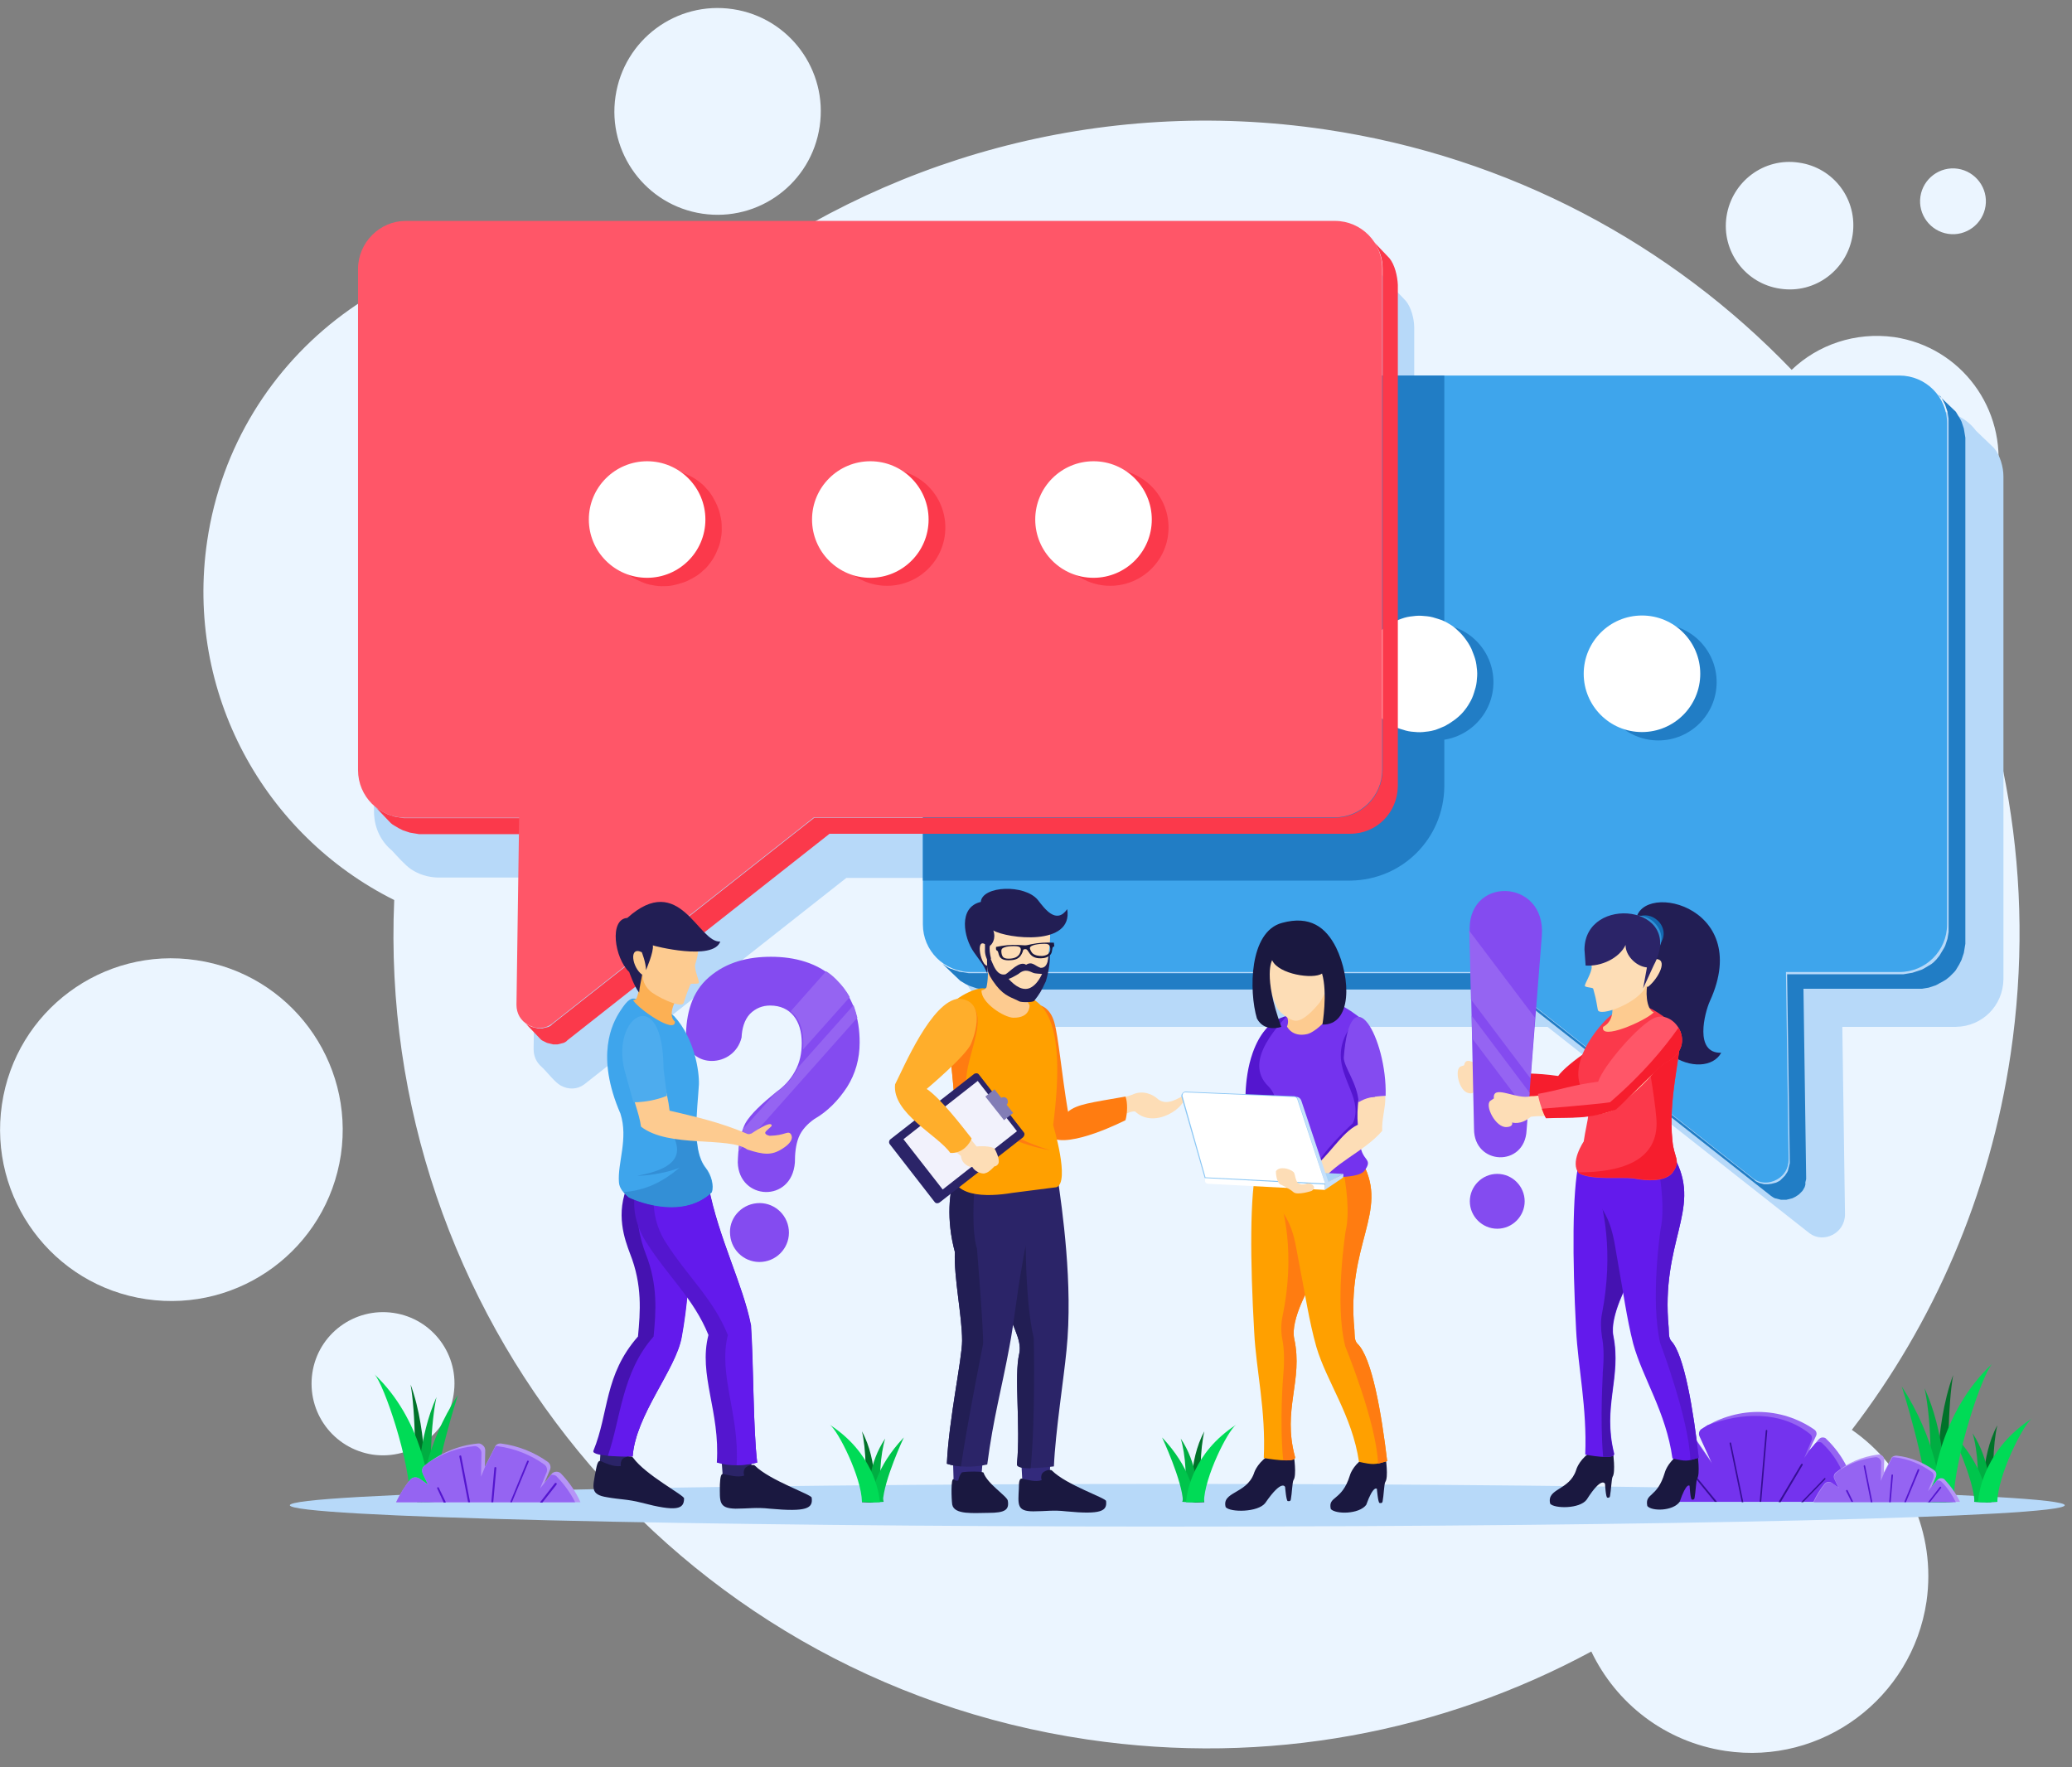 <?xml version="1.0" encoding="utf-8"?>
<!-- Generator: Adobe Illustrator 27.2.0, SVG Export Plug-In . SVG Version: 6.00 Build 0)  -->
<svg version="1.1" id="Слой_1" xmlns="http://www.w3.org/2000/svg" xmlns:xlink="http://www.w3.org/1999/xlink" x="0px" y="0px"
	 viewBox="0 0 544 464" style="enable-background:new 0 0 544 464;" xml:space="preserve">
<rect x="0" y="0" width="544" height="464" fill="#808080" stroke="none"/>
<style type="text/css">
	.st0{fill-rule:evenodd;clip-rule:evenodd;fill:#EBF5FF;}
	.st1{fill-rule:evenodd;clip-rule:evenodd;fill:#B7D9F9;}
	.st2{fill-rule:evenodd;clip-rule:evenodd;fill:#217DC5;}
	.st3{fill-rule:evenodd;clip-rule:evenodd;fill:#3EA5EC;}
	.st4{fill-rule:evenodd;clip-rule:evenodd;fill:#041421;}
	.st5{fill:#FFFFFF;}
	.st6{fill-rule:evenodd;clip-rule:evenodd;fill:#FFFFFF;}
	.st7{fill-rule:evenodd;clip-rule:evenodd;fill:#FB394B;}
	.st8{fill-rule:evenodd;clip-rule:evenodd;fill:#FF5668;}
	.st9{fill:#FB394B;}
	.st10{clip-path:url(#SVGID_00000043440980868621857450000003133292433578123162_);}
	.st11{fill-rule:evenodd;clip-rule:evenodd;fill:#007229;}
	.st12{fill-rule:evenodd;clip-rule:evenodd;fill:#00AE42;}
	.st13{fill-rule:evenodd;clip-rule:evenodd;fill:#00C54C;}
	.st14{fill-rule:evenodd;clip-rule:evenodd;fill:#00DB56;}
	.st15{fill-rule:evenodd;clip-rule:evenodd;fill:#9564F2;}
	.st16{fill-rule:evenodd;clip-rule:evenodd;fill:#7433EE;}
	.st17{fill-rule:evenodd;clip-rule:evenodd;fill:#360E94;}
	.st18{fill-rule:evenodd;clip-rule:evenodd;fill:#B695F7;}
	.st19{fill-rule:evenodd;clip-rule:evenodd;fill:#5416CF;}
	.st20{fill-rule:evenodd;clip-rule:evenodd;fill:#1A1840;}
	.st21{fill-rule:evenodd;clip-rule:evenodd;fill:#631AEC;}
	.st22{fill-rule:evenodd;clip-rule:evenodd;fill:#4512B1;}
	.st23{fill-rule:evenodd;clip-rule:evenodd;fill:#FDDDB6;}
	.st24{fill-rule:evenodd;clip-rule:evenodd;fill:#F61D2D;}
	.st25{fill-rule:evenodd;clip-rule:evenodd;fill:#844BF0;}
	.st26{fill-rule:evenodd;clip-rule:evenodd;fill:#221E54;}
	.st27{fill-rule:evenodd;clip-rule:evenodd;fill:#FDCB90;}
	.st28{fill-rule:evenodd;clip-rule:evenodd;fill:#1369B1;}
	.st29{fill-rule:evenodd;clip-rule:evenodd;fill:#3091D8;}
	.st30{fill-rule:evenodd;clip-rule:evenodd;fill:#2B2468;}
	.st31{fill-rule:evenodd;clip-rule:evenodd;fill:#338FD6;}
	.st32{fill-rule:evenodd;clip-rule:evenodd;fill:#4DACEE;}
	.st33{fill-rule:evenodd;clip-rule:evenodd;fill:#FCB054;}
	.st34{fill-rule:evenodd;clip-rule:evenodd;fill:#332A7C;}
	.st35{fill-rule:evenodd;clip-rule:evenodd;fill:#FF7C11;}
	.st36{fill-rule:evenodd;clip-rule:evenodd;fill:#FFA000;}
	.st37{fill-rule:evenodd;clip-rule:evenodd;fill:#F2F2FC;}
	.st38{fill-rule:evenodd;clip-rule:evenodd;fill:#827DB6;}
	.st39{fill-rule:evenodd;clip-rule:evenodd;fill:#FFAE2B;}
	.st40{fill-rule:evenodd;clip-rule:evenodd;fill:#A8D3F7;}
	.st41{fill-rule:evenodd;clip-rule:evenodd;fill:#C5E0FB;}
	.st42{fill-rule:evenodd;clip-rule:evenodd;fill:#8AC6F4;}
</style>
<path class="st0" d="M348,34c48.5,7.2,90.8,30.2,122.4,63.1c6.9-6.6,16.7-10,26.9-8.6c17.6,2.6,29.6,18.9,27.1,36.5
	c-1.6,10.7-8.2,19.3-17.1,23.9c19.3,38.1,27.3,82.3,20.6,127.8c-5.5,37.2-20.3,70.8-41.7,98.7c14.1,9.8,22.2,27,19.6,45.1
	c-3.8,25.4-27.4,43-52.8,39.2c-15.9-2.4-28.7-12.5-35.2-26.1c-39.1,21.1-85,30.1-132.3,23.1C176.3,440.6,98.8,344.3,103.5,236.3
	c-34.1-17-55-54.5-49.1-94.3c7.3-49.4,53.3-83.6,102.7-76.3c10.8,1.6,20.9,5.1,30,10C231.3,41.8,288.6,25.2,348,34z M514,44.3
	c-4.7-0.7-9.1,2.6-9.8,7.3c-0.7,4.7,2.6,9.1,7.3,9.8c4.7,0.7,9.1-2.6,9.8-7.3C522,49.4,518.7,45,514,44.3z M103.3,344.7
	c-10.3-1.5-19.8,5.6-21.3,15.8c-1.5,10.3,5.5,19.8,15.8,21.4c10.3,1.5,19.8-5.6,21.3-15.8C120.7,355.8,113.6,346.2,103.3,344.7z
	 M472.3,42.7c-9.2-1.4-17.6,5-19,14.1c-1.4,9.2,5,17.7,14.1,19c9.2,1.4,17.6-5,19-14.1C487.8,52.5,481.5,44,472.3,42.7z M192.4,2.4
	c-14.8-2.2-28.6,8-30.8,22.9c-2.2,14.8,8,28.6,22.8,30.8c14.8,2.2,28.6-8,30.8-22.9C217.4,18.4,207.2,4.6,192.4,2.4z M51.6,252.1
	C27,248.4,4.1,265.4,0.5,290c-3.6,24.6,13.3,47.5,37.9,51.1c24.6,3.6,47.4-13.3,51.1-37.9C93.1,278.6,76.1,255.7,51.6,252.1z"/>
<path class="st1" d="M102.9,223.3c1.3,1.4,3.5,3.9,5,4.9c2.1,1.4,4.4,2.1,7,2.2h25.8l-0.6,45c0,1.9,0.7,3.5,2.1,4.7
	c1.7,1.6,3.3,3.9,5,4.9c2,1.1,4.3,1.1,6.2-0.3l68.8-54.2h30.2v22c0,4.1,2,7.8,5.1,10.1c1.5,1.4,4.1,4.2,5.6,5.2
	c2,1.2,4.2,1.8,6.5,1.8h136.7l68.8,54.2c3.6,2.7,9.3,0.1,9.3-5l-0.7-49.2h29.8c7-0.1,12.4-5.6,12.5-12.5V125.1
	c0-2.5-0.9-5.6-2.5-7.5l-4.7-4.5c-2.3-3.1-6-5.1-10.1-5.1H371.3V86c0-2.3-0.8-5.3-2.2-7l-4-4.2c-2.3-3.3-6.1-5.6-10.4-5.6h-244
	c-6.9,0-12.5,5.6-12.5,12.5v131.7C98.3,217.5,100.1,221,102.9,223.3z"/>
<path class="st2" d="M508.8,103.6l4.7,4.5l0.3,0.5l0.3,0.5l0.3,0.5l0.3,0.5l0.3,0.6l0.2,0.6l0.2,0.6l0.2,0.6l0.1,0.6l0.1,0.6
	l0.1,0.6l0.1,0.6l0,0.6v131.7l0,0.6l-0.1,0.6l-0.1,0.6l-0.1,0.6l-0.1,0.6l-0.2,0.6l-0.2,0.6l-0.2,0.6l-0.3,0.6l-0.3,0.6l-0.3,0.5
	l-0.3,0.5l-0.3,0.5l-0.4,0.5l-0.4,0.4l-0.4,0.4l-0.4,0.4l-0.5,0.4l-0.5,0.4l-0.5,0.3l-0.5,0.3l-0.6,0.3l-0.5,0.3l-0.6,0.3l-0.6,0.2
	l-0.6,0.2l-0.6,0.2l-0.6,0.1l-0.6,0.1l-0.6,0.1l-0.6,0l-0.7,0h-29.8l0.7,49.2l0,0.4l0,0.4l-0.1,0.4l-0.1,0.4L474,311l-0.1,0.4
	l-0.1,0.3l-0.4,0.7l-0.2,0.3l-0.3,0.3l-0.3,0.3l-0.3,0.3l-0.3,0.2l-0.3,0.2l-0.3,0.2l-0.4,0.2l-0.4,0.2l-0.4,0.1l-0.4,0.1l-0.4,0.1
	l-0.4,0.1l-0.4,0H468l-0.4,0l-0.4-0.1l-0.4-0.1l-0.4-0.1l-0.4-0.1l-0.4-0.2l-0.3-0.2l-0.3-0.2l-68.8-54.2H259.5l-0.6,0l-0.6,0
	l-0.6-0.1l-0.6-0.1l-0.6-0.1l-0.6-0.2l-0.6-0.2l-0.6-0.2l-1.1-0.5l-0.5-0.3l-0.5-0.3l-0.5-0.3l-4.7-4.5l1,0.7l0.5,0.3l0.6,0.3
	l0.6,0.2l0.6,0.2l0.6,0.2l0.6,0.2l0.6,0.1l0.6,0.1l0.6,0.1l0.6,0.1h137.4l68.8,54.2l0.3,0.3l0.3,0.2l0.4,0.2l0.4,0.2l0.4,0.1
	l0.4,0.1l0.4,0.1l0.4,0h0.4l0.4,0l0.8-0.1l0.4-0.1l0.4-0.1l0.4-0.1l0.4-0.2l0.4-0.2l0.3-0.2l0.3-0.3l0.3-0.3l0.3-0.3l0.3-0.3
	l0.2-0.3l0.2-0.3l0.2-0.3l0.2-0.4l0.1-0.4l0.1-0.4l0.1-0.4l0.1-0.4l0.1-0.4v-0.4l-0.7-49.2h30.5l0.6-0.1l0.6-0.1l0.6-0.1l0.6-0.1
	l0.6-0.2l0.6-0.2l0.6-0.2l0.6-0.2l0.6-0.3l0.5-0.3l0.5-0.3l0.5-0.3l0.5-0.3l0.5-0.4l0.4-0.4l0.4-0.4l0.4-0.5l0.4-0.5l0.3-0.5
	l0.3-0.5l0.3-0.5l0.3-0.5l0.3-0.6l0.2-0.6l0.2-0.6l0.2-0.6l0.1-0.6l0.1-0.6l0.1-0.6l0-0.6l0-0.6V111.1l0-0.6l0-0.6l-0.1-0.6
	l-0.1-0.6l-0.1-0.6l-0.2-0.6l-0.2-0.6l-0.2-0.6l-0.3-0.6l-0.3-0.6l-0.3-0.5l-0.3-0.5L508.8,103.6z"/>
<path class="st3" d="M254.8,98.6h243.9c6.9,0,12.5,5.6,12.5,12.5v131.6c0,6.9-5.6,12.5-12.5,12.5h-29.8l0.7,49.2
	c0,2.3-1.1,4.2-3.1,5.3c-2,1.1-4.4,1.1-6.2-0.3l-68.8-54.2H254.8c-6.9,0-12.5-5.6-12.5-12.5V111.1
	C242.3,104.2,247.9,98.6,254.8,98.6z"/>
<path class="st2" d="M345.2,98.6h34v108c-0.2,13.6-11,24.4-24.6,24.6H242.3V212h102.5c0.3,0,0.5-0.1,0.5-0.5V98.6z"/>
<path class="st4" d="M318.2,163.8c8.5,0,15.3,6.9,15.3,15.3c0,8.5-6.9,15.3-15.3,15.3c-8.5,0-15.3-6.9-15.3-15.3
	C302.9,170.6,309.8,163.8,318.2,163.8z"/>
<path class="st2" d="M435.4,163.8c8.5,0,15.3,6.9,15.3,15.3c0,8.5-6.9,15.3-15.3,15.3c-8.5,0-15.3-6.9-15.3-15.3
	C420.1,170.6,426.9,163.8,435.4,163.8z"/>
<path class="st2" d="M376.8,163.8c8.5,0,15.3,6.9,15.3,15.3c0,8.5-6.9,15.3-15.3,15.3c-8.5,0-15.3-6.9-15.3-15.3
	C361.5,170.6,368.4,163.8,376.8,163.8z"/>
<path class="st5" d="M324.7,166.1c0.7,0.7,1.3,1.5,1.9,2.3c0.6,0.8,1,1.7,1.4,2.6c0.4,0.9,0.7,1.9,0.9,2.9c0.2,1,0.3,2,0.3,3
	c0,1-0.1,2-0.3,3c-0.2,1-0.5,1.9-0.9,2.9c-0.4,0.9-0.9,1.8-1.4,2.6c-0.6,0.8-1.2,1.6-1.9,2.3c-0.7,0.7-1.5,1.3-2.3,1.9
	c-0.8,0.6-1.7,1-2.6,1.4c-0.9,0.4-1.9,0.7-2.9,0.9c-1,0.2-2,0.3-3,0.3c-1,0-2-0.1-3-0.3c-1-0.2-1.9-0.5-2.9-0.9
	c-0.9-0.4-1.8-0.9-2.6-1.4c-0.8-0.6-1.6-1.2-2.3-1.9c-0.7-0.7-1.3-1.5-1.9-2.3c-0.6-0.8-1-1.7-1.4-2.6c-0.4-0.9-0.7-1.9-0.9-2.9
	c-0.2-1-0.3-2-0.3-3c0-1,0.1-2,0.3-3c0.2-1,0.5-1.9,0.9-2.9c0.4-0.9,0.9-1.8,1.4-2.6c0.6-0.8,1.2-1.6,1.9-2.3
	c0.7-0.7,1.5-1.3,2.3-1.9c0.8-0.6,1.7-1,2.6-1.4c0.9-0.4,1.9-0.7,2.9-0.9s2-0.3,3-0.3c1,0,2,0.1,3,0.3s1.9,0.5,2.9,0.9
	c0.9,0.4,1.8,0.9,2.6,1.4C323.2,164.8,324,165.4,324.7,166.1z"/>
<path class="st6" d="M431.1,161.6c8.5,0,15.3,6.9,15.3,15.3c0,8.5-6.9,15.3-15.3,15.3c-8.5,0-15.3-6.9-15.3-15.3
	S422.6,161.6,431.1,161.6z"/>
<path class="st5" d="M387.3,173c0.3,1,0.4,2,0.5,3c0.1,1,0,2-0.1,3c-0.1,1-0.4,2-0.7,2.9c-0.3,1-0.7,1.9-1.2,2.7
	c-0.5,0.9-1.1,1.7-1.7,2.4c-0.7,0.8-1.4,1.4-2.2,2s-1.6,1.1-2.5,1.6c-0.9,0.4-1.8,0.8-2.8,1.1c-1,0.3-2,0.4-3,0.5c-1,0.1-2,0-3-0.1
	c-1-0.1-2-0.4-2.9-0.7c-0.9-0.3-1.9-0.7-2.7-1.2c-0.9-0.5-1.7-1.1-2.4-1.8c-0.8-0.7-1.4-1.4-2-2.2s-1.1-1.6-1.6-2.5
	c-0.4-0.9-0.8-1.8-1.1-2.8c-0.3-1-0.4-2-0.5-3c-0.1-1,0-2,0.1-3c0.1-1,0.4-2,0.7-2.9c0.3-1,0.7-1.9,1.2-2.7c0.5-0.9,1.1-1.7,1.8-2.4
	c0.7-0.8,1.4-1.4,2.2-2s1.6-1.1,2.5-1.6c0.9-0.4,1.8-0.8,2.8-1.1s2-0.4,3-0.5c1-0.1,2,0,3,0.1c1,0.1,2,0.4,2.9,0.7
	c1,0.3,1.9,0.7,2.7,1.2c0.9,0.5,1.7,1.1,2.4,1.8c0.8,0.7,1.4,1.4,2,2.2c0.6,0.8,1.1,1.6,1.6,2.6C386.6,171.1,387,172,387.3,173z"/>
<path class="st7" d="M98.6,211.9l4,4.2l0.5,0.4l0.5,0.3l0.5,0.3l0.5,0.3l0.6,0.3l0.6,0.3l0.6,0.2l0.6,0.2l0.6,0.2l0.6,0.1l0.6,0.1
	l0.6,0.1l0.6,0.1l0.6,0h29.8l-4-4.2h-29.8l-0.6,0l-0.6-0.1l-0.6-0.1l-0.6-0.1l-0.6-0.1l-0.6-0.2l-0.6-0.2l-0.6-0.2l-0.6-0.3
	l-0.6-0.3l-0.5-0.3l-0.5-0.3l-0.5-0.3L98.6,211.9z M217.8,218.9L149,273.1l-0.3,0.3l-0.3,0.2l-0.4,0.2l-0.4,0.1l-0.4,0.1l-0.4,0.1
	l-0.4,0.1l-0.4,0h-0.4l-0.4,0l-0.4-0.1l-0.4-0.1l-0.4-0.1l-0.4-0.1l-0.4-0.2l-0.4-0.2l-0.4-0.2l-0.3-0.2l-0.3-0.3l-4-4.2l0.3,0.3
	l0.3,0.2l0.4,0.2l0.4,0.2l0.4,0.2l0.4,0.1l0.4,0.1l0.4,0.1l0.4,0.1l0.4,0h0.4l0.4,0l0.4-0.1l0.4-0.1l0.4-0.1l0.4-0.1l0.4-0.2
	l0.3-0.2l0.3-0.3l68.8-54.2h136.7c7-0.1,12.4-5.6,12.5-12.5V70.6c0-2.7-0.7-4.8-2.2-7l4,4.2c1.4,1.7,2.1,4.7,2.2,7v131.6
	c-0.1,7-5.6,12.5-12.5,12.5H217.8z"/>
<path class="st8" d="M350.5,58h-244C99.7,58,94,63.7,94,70.6v131.6c0,6.9,5.6,12.5,12.5,12.5h29.8l-0.7,49.1c0,2.3,1.1,4.2,3.1,5.3
	c2,1.1,4.4,1.1,6.2-0.3l68.8-54.2h136.7c6.9,0,12.5-5.6,12.5-12.5V70.6C363,63.7,357.4,58,350.5,58z"/>
<path class="st9" d="M177.8,123.7c1,0.2,1.9,0.6,2.8,1c0.9,0.4,1.8,0.9,2.6,1.5c0.8,0.6,1.6,1.2,2.2,2c0.7,0.7,1.3,1.5,1.8,2.4
	c0.5,0.9,1,1.8,1.3,2.7c0.4,0.9,0.6,1.9,0.8,2.9c0.2,1,0.2,2,0.2,3c0,1-0.2,2-0.4,3c-0.2,1-0.6,1.9-1,2.8c-0.4,0.9-0.9,1.8-1.5,2.6
	c-0.6,0.8-1.2,1.6-2,2.2c-0.7,0.7-1.5,1.3-2.4,1.8c-0.9,0.5-1.8,1-2.7,1.3c-0.9,0.3-1.9,0.6-2.9,0.8c-1,0.2-2,0.2-3,0.2
	c-1,0-2-0.2-3-0.4c-1-0.2-1.9-0.6-2.8-1c-0.9-0.4-1.8-0.9-2.6-1.5c-0.8-0.6-1.6-1.2-2.2-2c-0.7-0.7-1.3-1.5-1.8-2.4
	c-0.5-0.9-1-1.8-1.3-2.7c-0.3-0.9-0.6-1.9-0.8-2.9c-0.2-1-0.2-2-0.2-3c0-1,0.2-2,0.4-3c0.2-1,0.6-1.9,1-2.8c0.4-0.9,0.9-1.8,1.5-2.6
	c0.6-0.8,1.2-1.6,2-2.2c0.7-0.7,1.5-1.3,2.4-1.8c0.9-0.5,1.8-1,2.7-1.3c0.9-0.3,1.9-0.6,2.9-0.8c1-0.2,2-0.2,3-0.2
	C175.8,123.3,176.8,123.5,177.8,123.7z"/>
<path class="st7" d="M291.5,123.2c8.5,0,15.3,6.9,15.3,15.3c0,8.5-6.9,15.3-15.3,15.3c-8.5,0-15.3-6.9-15.3-15.3
	C276.2,130.1,283,123.2,291.5,123.2z"/>
<path class="st7" d="M232.9,123.2c8.5,0,15.3,6.9,15.3,15.3c0,8.5-6.9,15.3-15.3,15.3c-8.5,0-15.3-6.9-15.3-15.3
	C217.6,130.1,224.4,123.2,232.9,123.2z"/>
<path class="st6" d="M169.9,121.1c8.5,0,15.3,6.9,15.3,15.3c0,8.5-6.9,15.3-15.3,15.3c-8.5,0-15.3-6.9-15.3-15.3
	C154.6,127.9,161.5,121.1,169.9,121.1z"/>
<path class="st6" d="M287.1,121.1c8.5,0,15.3,6.9,15.3,15.3c0,8.5-6.9,15.3-15.3,15.3c-8.5,0-15.3-6.9-15.3-15.3
	C271.8,127.9,278.7,121.1,287.1,121.1z"/>
<path class="st6" d="M228.5,121.1c8.5,0,15.3,6.9,15.3,15.3c0,8.5-6.9,15.3-15.3,15.3c-8.5,0-15.3-6.9-15.3-15.3
	C213.2,127.9,220.1,121.1,228.5,121.1z"/>
<g>
	<defs>
		<rect id="SVGID_1_" x="75.6" y="389.3" width="466.6" height="12"/>
	</defs>
	<clipPath id="SVGID_00000152947880619697387490000006595062836089997246_">
		<use xlink:href="#SVGID_1_"  style="overflow:visible;"/>
	</clipPath>
	<g style="clip-path:url(#SVGID_00000152947880619697387490000006595062836089997246_);">
		<path class="st1" d="M309.1,389.6c128.7,0,233,2.5,233,5.6s-104.3,5.6-233,5.6c-128.7,0-233-2.5-233-5.6S180.4,389.6,309.1,389.6z
			"/>
	</g>
</g>
<path class="st11" d="M111.6,394c0,0,1-17.5-3.8-30.5c1.2,6.7,1.8,22.7,0,30.7c0.9,0.1,1.9,0.1,2.9,0.1L111.6,394z"/>
<path class="st12" d="M109.5,394.4c0-4.5,0.4-17.1,5.1-27.6c-1.4,6.4-2.2,19.6-0.4,27.5c-1,0.1-2.2,0.1-3.3,0.1
	C110.4,394.4,109.9,394.4,109.5,394.4z"/>
<path class="st13" d="M110.5,394.4c0.1-3.6,1.3-15.2,9.7-28.1c0,0-6,18.7-6.2,27.9c-1,0.1-2,0.1-3.1,0.1
	C110.8,394.4,110.6,394.4,110.5,394.4z"/>
<path class="st14" d="M113.1,394.3c-0.3-4.7-2.2-21.5-14.8-33.5c2.5,2.6,9.4,22.8,9.4,33.4c1,0.1,2.1,0.1,3.2,0.1
	C111.7,394.4,112.4,394.4,113.1,394.3z"/>
<path class="st11" d="M312.8,394.2c0,0-0.9-10.6,3.4-18.4c-1,4-1.6,13.8,0,18.6c-0.8,0-1.7,0.1-2.6,0.1L312.8,394.2z"/>
<path class="st12" d="M314.6,394.4c0-2.7-0.3-10.4-4.6-16.7c1.2,3.9,2,11.8,0.4,16.6c0.9,0,1.9,0.1,2.9,0.1
	C313.8,394.4,314.2,394.4,314.6,394.4z"/>
<path class="st13" d="M313.7,394.4c-0.1-2.2-1.2-9.2-8.6-17c0,0,5.3,11.3,5.5,16.9c0.9,0,1.8,0.1,2.8,0.1
	C313.5,394.4,313.6,394.4,313.7,394.4z"/>
<path class="st14" d="M311.4,394.4c0.2-2.8,1.9-13,13.1-20.3c-2.2,1.6-8.3,13.8-8.4,20.2c-0.9,0-1.8,0.1-2.8,0.1
	C312.7,394.4,312.1,394.4,311.4,394.4z"/>
<path class="st11" d="M229.7,394.2c0,0,0.9-10.6-3.4-18.4c1,4,1.6,13.8,0,18.6c0.8,0,1.7,0.1,2.6,0.1L229.7,394.2z"/>
<path class="st12" d="M227.8,394.4c0-2.7,0.3-10.4,4.6-16.7c-1.2,3.9-2,11.8-0.4,16.6c-0.9,0-1.9,0.1-2.9,0.1
	C228.6,394.4,228.2,394.4,227.8,394.4z"/>
<path class="st13" d="M228.7,394.4c0.1-2.2,1.2-9.2,8.6-17c0,0-5.3,11.3-5.5,16.9c-0.9,0-1.8,0.1-2.8,0.1
	C228.9,394.4,228.8,394.4,228.7,394.4z"/>
<path class="st14" d="M231,394.4c-0.2-2.8-1.9-13-13.1-20.3c2.2,1.6,8.3,13.8,8.4,20.2c0.9,0,1.8,0.1,2.8,0.1
	C229.7,394.4,230.3,394.4,231,394.4z"/>
<path class="st11" d="M520.7,394.2c0,0-0.9-11.5,3.7-20c-1.1,4.4-1.7,14.9,0,20.1c-0.9,0-1.8,0.1-2.8,0.1L520.7,394.2z"/>
<path class="st12" d="M522.8,394.4c0-3-0.4-11.2-4.9-18.1c1.3,4.2,2.1,12.8,0.4,18c1,0.1,2.1,0.1,3.2,0.1
	C521.9,394.4,522.4,394.4,522.8,394.4z"/>
<path class="st13" d="M521.8,394.4c-0.1-2.4-1.3-10-9.4-18.4c0,0,5.8,12.3,6,18.3c0.9,0,1.9,0.1,3,0.1
	C521.6,394.4,521.7,394.4,521.8,394.4z"/>
<path class="st14" d="M519.3,394.3c0.3-3.1,2.1-14.1,14.2-21.9c-2.4,1.7-9,15-9.1,21.9c-1,0-2,0.1-3.1,0.1
	C520.7,394.4,520,394.4,519.3,394.3z"/>
<path class="st11" d="M508.6,394c0,0-1-19,4.2-33c-1.3,7.2-1.9,24.6,0,33.3c-1,0.1-2.1,0.1-3.2,0.1L508.6,394z"/>
<path class="st12" d="M510.9,394.4c0-4.9-0.4-18.6-5.6-29.9c1.5,7,2.4,21.2,0.4,29.8c1.1,0.1,2.3,0.1,3.6,0.1
	C509.9,394.4,510.4,394.4,510.9,394.4z"/>
<path class="st13" d="M509.8,394.4c-0.2-3.9-1.5-16.5-10.5-30.4c0,0,6.5,20.3,6.7,30.3c1,0.1,2.2,0.1,3.4,0.1
	C509.5,394.4,509.7,394.4,509.8,394.4z"/>
<path class="st14" d="M507,394.3c0.3-5.1,2.3-23.4,16.1-36.3c-2.7,2.8-10.1,24.8-10.2,36.3c-1.1,0.1-2.2,0.1-3.5,0.1
	C508.6,394.4,507.8,394.4,507,394.3z"/>
<path class="st15" d="M461.5,370.7c5.5,0,10.6,1.7,14.8,4.6c0.6,0.4,0.8,1.1,0.5,1.7l-1.8,3.8l2.5-2.9c0.3-0.3,0.6-0.5,1-0.5
	c0.4,0,0.8,0.1,1,0.4c4.4,4.2,7.4,10,8,16.4h-52.1c0.3-2.6,0.9-5.1,1.9-7.4c0.3-0.7,1.2-1.2,1.8-0.8l3.1,2l-2.7-2.9
	c-0.5-0.5-0.7-1.2-0.3-1.8c1.2-1.9,2.6-3.7,4.2-5.3c0.3-0.3,0.6-0.4,1-0.4c0.4,0,0.8,0.2,1,0.5l4.2,6.1l-3.3-7.2
	c-0.3-0.6-0.1-1.4,0.4-1.8C450.8,372.5,456,370.7,461.5,370.7z"/>
<path class="st16" d="M475,380.9l1.3-1.5l0.2-0.3c0.3-0.3,0.6-0.5,1-0.5c0.4,0,0.8,0.1,1,0.4c4.3,4.1,6.5,9.1,7.2,15.3h-50.4
	c0.3-2.6,0.9-5.1,1.9-7.5c0.3-0.7,1.2-1.2,1.8-0.8l3.1,2l-2.7-2.8c-0.5-0.5-0.7-1.2-0.3-1.8c1.2-1.9,2.6-3.7,4.2-5.3
	c0.3-0.3,0.6-0.4,1-0.4c0.4,0,0.8,0.2,1,0.5l4.2,6.1l-3.3-7.2c-0.3-0.6-0.1-1.4,0.4-1.8c0.6-0.4,1.1-0.7,1.7-1.1
	c9-3.4,19.2-3.8,26.8,2.2c0.6,0.4,0.8,1.1,0.5,1.8l-1.9,4.6L475,380.9z"/>
<path class="st17" d="M472.9,384.4c0.1-0.1,0.2-0.1,0.3-0.1c0.1,0.1,0.1,0.2,0.1,0.3l-5.8,9.8h-0.5c0,0,0-0.1,0-0.1L472.9,384.4z
	 M479,388.1l-6,6.2c0,0-0.1,0.1-0.1,0.1h0.5l5.8-6c0.1-0.1,0.1-0.2,0-0.3C479.3,388,479.1,388,479,388.1z M463.6,375.6
	c0-0.1,0.1-0.2,0.2-0.2c0.1,0,0.2,0.1,0.2,0.2l-1.6,18.7h-0.4L463.6,375.6z M445.3,388.3c-0.1-0.1-0.1-0.2,0-0.3
	c0.1-0.1,0.2-0.1,0.3,0l5.2,6.3h-0.6L445.3,388.3z M454.1,378.9c0-0.1,0.1-0.2,0.2-0.2c0.1,0,0.2,0.1,0.2,0.2l3.2,15.5v0h-0.4
	L454.1,378.9z"/>
<path class="st18" d="M498.1,382.2c3.6,0.4,6.9,1.8,9.7,3.8c0.6,0.4,0.7,1.1,0.5,1.7l-1.2,2.8l1.5-1.9c0.3-0.3,0.6-0.5,1-0.5
	c0.4,0,0.8,0.1,1,0.4c1.6,1.7,3,3.7,4,5.8h-38.5c0.8-1.7,1.7-3.2,2.9-4.7c0.5-0.6,1.3-0.7,1.9-0.3l1.8,1.3l-1.1-2.3
	c-0.3-0.6-0.1-1.3,0.4-1.7c3.1-2.5,6.9-4.2,11.1-4.7c0.4-0.1,0.8,0.1,1.1,0.3c0.3,0.3,0.5,0.6,0.5,1l-0.1,3.4l2.1-4
	C496.9,382.4,497.5,382.1,498.1,382.2z"/>
<path class="st15" d="M507,390.5l1.5-1.8c0.1,0,0.2,0,0.3,0c0.4,0,0.8,0.1,1,0.4c1.5,1.5,2.7,3.3,3.7,5.3h-37.3
	c0.8-1.7,1.7-3.2,2.9-4.7c0.5-0.6,1.3-0.7,1.9-0.3l1.8,1.3l-1.1-2.3c-0.3-0.6-0.1-1.3,0.4-1.7c0.3-0.3,0.7-0.5,1-0.8
	c2.7-1.7,5.8-2.9,9.2-3.3c0.4-0.1,0.8,0.1,1.1,0.3c0.3,0.3,0.5,0.6,0.5,1l-0.1,4.9l0.9-2.1l2.1-4c0-0.1,0.1-0.1,0.1-0.1
	c0.1,0,0.3,0,0.5,0c3.6,0.4,6.9,1.8,9.7,3.8c0.6,0.4,0.7,1.1,0.5,1.7l-1.4,3.4L507,390.5z"/>
<path class="st19" d="M489.3,384.9c0-0.1,0.1-0.2,0.2-0.2c0.1,0,0.2,0.1,0.2,0.2l1.9,9.5v0h-0.4L489.3,384.9z M484.7,391.5
	c-0.1-0.1,0-0.2,0.1-0.3c0.1-0.1,0.2,0,0.3,0.1l1.4,2.9c0,0.1,0,0.1,0,0.1h-0.4L484.7,391.5z M509.3,390.4c0.1-0.1,0.2-0.1,0.3,0
	c0.1,0.1,0.1,0.2,0,0.3l-2.9,3.7h-0.5c0-0.1,0-0.1,0.1-0.1L509.3,390.4z M496.6,387.3c0-0.1,0.1-0.2,0.2-0.2c0.1,0,0.2,0.1,0.2,0.2
	l-0.6,7.1H496v0L496.6,387.3z M503.5,385.8c0.1-0.1,0.2-0.1,0.3-0.1c0.1,0.1,0.1,0.2,0.1,0.3l-3.5,8.4h-0.4c0,0,0-0.1,0-0.1
	L503.5,385.8z"/>
<path class="st18" d="M131.6,379c4.5,0.6,8.7,2.3,12.2,4.8c0.7,0.5,0.9,1.4,0.6,2.1l-1.5,3.5l1.9-2.4c0.3-0.4,0.8-0.6,1.3-0.6
	c0.5,0,1,0.2,1.3,0.6c2.1,2.2,3.8,4.7,5,7.4H104c1-2.1,2.2-4.1,3.7-5.9c0.6-0.7,1.6-0.8,2.4-0.3l2.3,1.6l-1.4-2.9
	c-0.3-0.8-0.2-1.6,0.5-2.1c3.9-3.2,8.7-5.3,13.9-5.8c0.5-0.1,1,0.1,1.4,0.5c0.4,0.3,0.6,0.8,0.6,1.3l-0.1,4.3l2.6-5.1
	C130.1,379.3,130.8,378.9,131.6,379z"/>
<path class="st15" d="M142.9,389.4l1.8-2.2c0.1,0,0.2,0,0.3,0c0.5,0,1,0.2,1.3,0.6c1.9,2,3.5,4.2,4.7,6.6H104c1-2.1,2.2-4.1,3.7-5.9
	c0.6-0.7,1.6-0.8,2.4-0.3l2.3,1.6l-1.4-2.9c-0.3-0.8-0.2-1.6,0.5-2.1c0.4-0.3,0.8-0.7,1.3-1c3.4-2.2,7.4-3.7,11.6-4.1
	c0.5-0.1,1,0.1,1.4,0.5c0.4,0.3,0.6,0.8,0.6,1.3l-0.1,6.2l1.1-2.7l2.6-5.1c0-0.1,0.1-0.1,0.1-0.2c0.2,0,0.4-0.1,0.6,0
	c4.5,0.6,8.7,2.3,12.2,4.8c0.7,0.5,0.9,1.4,0.6,2.1l-1.7,4.2L142.9,389.4z"/>
<path class="st19" d="M120.6,382.4c0-0.1,0.1-0.3,0.2-0.3c0.1,0,0.3,0.1,0.3,0.2l2.3,12c0,0,0,0,0,0.1h-0.5L120.6,382.4z
	 M114.8,390.8c-0.1-0.1,0-0.3,0.1-0.3c0.1-0.1,0.3,0,0.3,0.1l1.8,3.7c0,0.1,0,0.1,0,0.2h-0.5L114.8,390.8z M145.7,389.4
	c0.1-0.1,0.3-0.1,0.4,0c0.1,0.1,0.1,0.3,0,0.4l-3.7,4.7h-0.6c0-0.1,0-0.1,0.1-0.2L145.7,389.4z M129.8,385.4c0-0.1,0.1-0.3,0.3-0.2
	c0.1,0,0.3,0.1,0.2,0.3l-0.8,8.9H129v0L129.8,385.4z M138.4,383.6c0.1-0.1,0.2-0.2,0.3-0.1c0.1,0.1,0.2,0.2,0.1,0.3l-4.4,10.6H134
	c0,0,0-0.1,0-0.1L138.4,383.6z"/>
<path class="st20" d="M445.7,381.8c0,0,0.7,5.2-0.1,6.4c-0.3,0.5-0.4,3.6-0.7,5.1c-0.1,0.6-0.7,0.4-0.7,0.4c-0.4,0-0.6-3.6-0.6-3.6
	s-0.8-1.1-2.6,4.2c-1.8,2.5-7.4,2.5-8.5,1.1c-0.7-3.5,2.6-2,4.6-8.8c0,0,0.6-2.4,3.3-4.4C441.8,381.1,445.5,381.7,445.7,381.8z"/>
<path class="st20" d="M423.5,381.3c0,0,0.7,5.2-0.1,6.4c-0.3,0.5-0.4,3.6-0.7,5.1c-0.1,0.6-0.7,0.4-0.7,0.4c-0.4,0-0.6-3.6-0.6-3.6
	s-0.8-2.2-4.8,4.1c-1.8,2.5-8.5,2.4-9.6,1.1c-1-4.1,5-3.4,6.8-8.8c0,0,0.6-2.4,3.3-4.4C418.5,380.6,423.3,381.2,423.5,381.3z"/>
<path class="st21" d="M416.2,381.9c0,0,8,1.6,7.6-0.3c-3.1-12.4,2-19.9-0.2-30.9c-1-5.1,3.9-14,4.3-14.8l6-29.6l-19.4-1
	c-1.7,7.7-1.7,24.9-0.7,43.8C414.3,358.9,416.7,369.6,416.2,381.9z"/>
<path class="st22" d="M420.9,382.5c1.6,0.1,3-0.1,2.8-0.9c-3.1-12.4,2-19.9-0.2-30.9c-1-5.1,3.9-14,4.3-14.8l4.5-22.3l-13.6-3.1
	c2.4,5.8,5,18.5,1.9,34.4c-0.4,2-0.3,4,0,6.1c0.4,2.1,0.6,5,0.2,9.4C420.9,360.4,420,372.2,420.9,382.5z"/>
<path class="st21" d="M440.1,304.9c6.4,12.9-4.1,21.2-2,43.6c0.1,1.2-0.1,2.7,0.7,3.6c3.4,3.6,5.8,18.2,7.2,30.6c-3,1-3.4,1-6.9,0.2
	c-1.7-12.2-7.8-21-10.3-30.1c-1.7-6.6-2.7-14.1-4-21.2c-1-5.4-1.2-9.5-4.2-14.3c-2.1-3.2-4-8-4.8-13.5L440.1,304.9z"/>
<path class="st19" d="M440.1,304.9c6.4,12.9-4.1,21.2-2,43.6c0.1,1.2-0.1,2.7,0.7,3.6c3.4,3.6,5.8,18.2,7.2,30.6
	c-0.9,0.3-1.6,0.5-2.2,0.6c-0.4-10.9-7.9-30.6-7.9-30.6c-2.7-11.4,0.1-30.1,0.1-30.1c1-4.6,0.3-11.6-0.9-17.9L440.1,304.9z"/>
<path class="st23" d="M392.9,281.5c-3.3,0-7.5-4.8-8.4-2.2l-0.1,0.4l-0.9,0.3c-1.7,0.7-0.5,6.5,2.1,7c0,0,1.4,0.4,1.5-0.8
	c0,0,1.8,1.2,4.5-0.1c4.2,0.5,14.3,5.9,20.2,3.3c1.5-1.2,9.7-3.8,12.8-7.8c-0.8-3.7-3.6-6.5-6.1-4.8c-2.6,1.8-6.5,1.8-10,7
	C402.9,281.3,396.8,282.7,392.9,281.5z"/>
<path class="st24" d="M426,271.6c-4,0.2-14.8,7.8-16.9,10.9c-6.2-0.9-8.9-0.5-14.4-1c-0.3,1.8,0,4.7,0.3,6c6.3,1.5,9.2,3,16.4,2.5
	c2.1-0.9,9.9-5.6,13.8-7.4C437.2,280.6,430.2,271.4,426,271.6z"/>
<path class="st24" d="M394.7,285.2c0.1,0.9,0.2,1.8,0.3,2.3c6.3,1.5,9.2,3,16.5,2.5c2.1-0.9,9.9-5.6,13.8-7.4
	c8.5-1.4,7.3-6.5,4.4-9.2c-9.5,6.1-19.8,12.7-19.8,12.7L394.7,285.2z"/>
<path class="st25" d="M400.8,296.8c-0.5,9.7-13.8,9.2-13.8-0.4l-1.1-51.2c-1.3-15.4,20.1-14.8,18.9,0.5L400.8,296.8z M393.1,308.2
	c-4,0-7.2,3.3-7.2,7.2c0,4,3.3,7.2,7.2,7.2c4,0,7.2-3.3,7.2-7.2C400.3,311.5,397.1,308.2,393.1,308.2z"/>
<path class="st15" d="M386.5,272.6l-0.1-5.9l15.2,20.2l-0.4,5.2L386.5,272.6z M386.2,262.4l15.6,20.7l1.2-15.9l-17.3-22.9
	c0,0.3,0,0.6,0.1,0.9L386.2,262.4z"/>
<path class="st26" d="M432.5,253.8c0,0-8.3-8.3-3-11.1c-0.8-11.9,31.3-5.7,19.4,20.2c-1.3,2.9-4.2,13.7,3,13.5
	C447.7,284.1,427.2,277.6,432.5,253.8z"/>
<path class="st7" d="M423.4,266.3c-1.3,0.4-13.3,12.6-7.4,20.8c2.3,3.2,0.6,7-0.2,12.6c0,0-3.8,5.6-1.2,8.4
	c3.4,1.8,10.7,0.9,14.3,1.3c0,0,7.8,1.8,10.3-1.6c2.2-3.1,0.3-3.7-0.1-8.2c-1.2-11,2.3-22.4,2.1-28.6c-1.2-2.2-8.3-7.1-8.9-6.4
	L423.4,266.3z"/>
<path class="st24" d="M414.4,307.8c0.1,0.1,0.1,0.1,0.2,0.2c3.4,1.8,10.7,0.9,14.3,1.3c0,0,7.8,1.8,10.3-1.6
	c2.2-3.1,0.3-3.7-0.1-8.2c-1.2-11,2.3-22.4,2.1-28.6c-0.2-0.3-0.4-0.6-0.7-1.1l-8.5,4.9c0,0,2.4,12.5,2.9,19.2
	C435.6,304.8,425.6,307.8,414.4,307.8z"/>
<path class="st23" d="M401.9,287.8c-3.5,1-9.5-2.9-9.7,0.1l0,0.5l-0.9,0.6c-1.6,1.2,1.4,7.2,4.3,6.9c0,0,1.7,0,1.4-1.2
	c0,0,2.3,0.8,4.9-1.5c4.7-0.7,17.3,1,22.6-2.2c1.2-1.8,9.4-7.2,11.6-12.6c-2-3.7-5.8-5.9-8-3.4c-2.3,2.7-6.4,3.8-8.6,10.5
	C412.6,284.6,406.3,287.9,401.9,287.8z"/>
<path class="st8" d="M434.5,267.2c-4.1,1.6-13.7,12.8-14.9,16.8c-7,0.9-9.7,2.1-15.8,3.2c0.2,2,1.4,5.1,2.1,6.3
	c7.2-0.3,10.8,0.4,18.4-2.3c1.9-1.6,9-9,12.7-12.1C446.1,275,439.9,265.1,434.5,267.2z"/>
<path class="st24" d="M404.8,291.1c0.4,1.1,0.8,2,1.1,2.5c7.2-0.3,10.8,0.4,18.4-2.3c1.9-1.6,9-9,12.7-12.1c5.1-2.4,5.4-6.5,3.7-9.4
	c-3.8,5.4-9.4,12.2-18,19.6C422.6,289.5,413.9,290.4,404.8,291.1z"/>
<path class="st27" d="M422.6,261.5c0,0,2.5,5.8-1.7,8.1c-0.9,3.7,11-1.5,13.3-3.8c-2.1-0.8-2.2-6.1-1.5-7.9l-1.5-0.3L422.6,261.5z"
	/>
<path class="st28" d="M435,241.5c-2-1.7-4.8-1.5-6.4,0.3c-1.5,1.8-1.2,4.7,0.8,6.3c2,1.7,4.8,1.5,6.4-0.3
	C437.4,246,437,243.1,435,241.5z"/>
<path class="st29" d="M434,241.9c-2.4-2-5.6-2-7.2-0.1c-1.6,1.9-1,5.1,1.4,7.1c2.4,2,5.6,2,7.2,0.1
	C436.9,247.1,436.3,243.9,434,241.9z"/>
<path class="st23" d="M417.9,253.9c0,1.5-1.8,4.3-1.8,4.9c0,0.5,2.1,0.4,2.2,0.8c0.5,1.9,0.6,2,1.2,5.5c0.3,2.1,11-1.9,12.6-6.2
	c0.1-0.2,0.3,0.4,0.7,0.1c2.6-2.1,5.4-7.4,1.7-7.2c0,0-0.9-8.6-6.9-8.7c0,0-7-1.3-8.2,2.1C417,248.2,417.6,251.2,417.9,253.9z"/>
<path class="st30" d="M416.3,253.5c4.1,0.3,8.8-1.9,10.5-5.4c-0.1,2.6,2.6,5.6,5.6,5.9l-1,5.5l2.8-6.1c8.5-15.8-18.1-18.7-18.2-4.1
	L416.3,253.5z"/>
<path class="st25" d="M193.7,305.2c0.3,10,14.2,10.7,15,0c0-2.2,0.2-4.6,1-6.6c0.8-2,2.4-3.6,4.1-4.8l0,0c3.5-2,6.3-4.9,8.6-8.4
	c2.2-3.5,3.3-7.4,3.3-11.7c0-6.5-1.8-12.1-6.2-16.4c-4.7-4.6-11-6.1-17.1-6.1c-5.8,0-11.6,1.3-16.3,5.4c-4.5,3.9-6,9.6-6,15.8v0
	c0.8,8.3,12.6,8.1,14.6,0c0.1-2.3,0.7-4.6,2.2-6.2c1.5-1.5,3.3-2.2,5.3-2.2c5.4,0,8.3,4,8.3,9.8c0,2.7-0.5,5.2-1.8,7.5
	c-1.2,2.2-2.9,4-4.9,5.4c-1.7,1.4-3.4,2.8-5,4.4c-1.1,1.1-2.3,2.4-3.1,3.8C194.2,297.8,193.8,301.8,193.7,305.2z M198.7,315.9
	c4.2-0.4,8,2.7,8.4,7c0.4,4.2-2.7,8-7,8.4c-4.2,0.4-8-2.7-8.4-7C191.2,320.1,194.4,316.3,198.7,315.9z"/>
<path class="st15" d="M225.1,267.2c-0.3-1.1-0.6-2.2-1-3.3l-14.6,16.4c-0.1,0.3-0.3,0.6-0.5,0.9c-1.2,2.2-2.9,4-4.9,5.4
	c-0.3,0.2-0.6,0.5-0.9,0.8l-8,8.9c-0.8,1.8-1.2,3.9-1.3,6L225.1,267.2z M223.1,261.8l-12.3,13.8c0.1-0.6,0.1-1.3,0.1-1.9
	c0-2.6-0.6-5.2-2.2-7.1c-0.3-0.4-0.7-0.8-1.1-1.1l9.3-10.5c1,0.6,1.9,1.4,2.7,2.2C221,258.6,222.2,260.1,223.1,261.8z"/>
<path class="st30" d="M197.5,381.8l-0.5,6.3l-7.2,0.1l-0.5-7L197.5,381.8z"/>
<path class="st30" d="M165.5,380.5l-1.2,5.5l-6.9-0.4l0.4-6.7L165.5,380.5z"/>
<path class="st22" d="M166.1,382.4c0,0-11,0.2-10.3-1.5c4.1-10,2.8-19.9,11.7-30c0.6-6.4,1.2-13.5-2.1-21.8
	c-1.3-3.5-4-10.5-0.4-18.3l15.1,3.8c0.8,7,1.8,19.9-1.2,36.5C177.4,359.7,166.9,371.4,166.1,382.4z"/>
<path class="st21" d="M166.1,382.4c0,0-3.6,0.1-6.5-0.2c3.4-9.7,3.6-21.8,12-31.3c0.6-6.4,1.2-13.5-2.1-21.8
	c-1.2-3.1-3.4-10.5-1.4-17.5l12.1,3c0.8,7,1.8,19.9-1.2,36.5C177.4,359.7,166.9,371.4,166.1,382.4z"/>
<path class="st19" d="M198.8,384c-3.6,0.9-7.2,1-10.6,0c0.9-13.5-4.9-23-2.2-33.5c-3.9-9.6-10.5-15.2-16.3-24.3
	c-3.9-6.1-3.8-12.1-2-16.2c6,0.7,12.4,1,18.4,1.7c2.6,13.4,9,25.6,11.1,36.3C197.9,359.1,197.7,374.6,198.8,384z"/>
<path class="st21" d="M198.8,384c-1.8,0.4-3.6,0.7-5.4,0.7c0.8-13.4-4.9-23.7-2.3-34.2c-3.9-9.6-10.5-15.2-16.3-24.3
	c-3.5-5.4-3.7-11.6-2.6-15.8c4.6,0.4,9.3,0.7,13.8,1.2c2.6,13.4,9,25.5,11.1,36.3C197.9,359.1,197.7,374.6,198.8,384z"/>
<path class="st3" d="M167,262.3c-1.1-0.4-2.1-0.1-4.2,3.2c-2.1,3.2-6.5,11.7,0.1,26.9c2.1,6.6-0.8,12.9-0.4,18
	c0.1,1.7,1.4,3,2.6,3.9c0,0,13.4,6.5,21.8-1.3c0.6-1.7-0.1-4.5-1.6-6.4c-3.8-4.8-2.2-14.9-1.8-21.9c0.1-3.4-1.1-12-6.5-17.9
	c0,0-0.9-0.8-1.4-1C173.4,265.1,169.5,263.1,167,262.3z"/>
<path class="st31" d="M168.8,269c-2.6,0.8-3,4.2-3.2,6.8c-1.1,13.8,26.7,28.3,1.7,32.9c0,0,5.6,0,11.1-2.1
	c-4.7,3.9-8.9,5.9-14.7,6.4l1.4,1.4h0c0.8,0.4,13.6,6.3,21.7-1.3c0.6-1.7-0.1-4.5-1.6-6.4c-1.3-1.7-2-4-2.2-6.6
	c-0.1-0.2-0.1-0.4-0.2-0.5C168.5,297.2,176.7,266.6,168.8,269z"/>
<path class="st27" d="M196.2,297.7c-7.1-3.1-14.5-4.7-20.4-6.1c-0.3-2.7-0.9-5.2-1.8-8.4l-8.4,1.8c0.4,3.3,2.2,7.1,2.7,10.8
	c7.3,5.7,23.1,2.5,27.9,6c4.3,1.4,6.4,1.6,9.2-0.2c3.2-2,2.6-3.5,2.1-4c-0.8-0.7-1.4,0.5-5.4,0.6c0,0-1.2-0.2-1.2-0.8
	c0-0.5,1.8-1.6,1.7-1.9c-0.1-1.5-5.3,2.1-5.3,2.1C197,297.6,196.9,297.9,196.2,297.7z"/>
<path class="st32" d="M174.2,280.5l0.9,7.2c-2.7,1.1-5.9,1.7-8.8,1.7l-2.3-8.3C160.3,266.7,174.1,258,174.2,280.5z"/>
<path class="st33" d="M178.5,260.8c0,0-3.8,5.3-1.3,7.4c0.2,3.4-9.4-3.1-11-5.6c0,0,0.9-0.1,1-0.7c0,0,1.2-3.1,0.6-6.4l2.3,0.5
	L178.5,260.8z"/>
<path class="st27" d="M182.5,253.3c-0.2,1.4,1.1,4.2,1,4.7c-0.1,0.5-2,0.1-2.2,0.4c-0.7,1.7-0.8,1.8-1.8,4.9c-0.6,1.7-7.9-2-9-3.3
	c-1.4-1.4-1.7-2.6-1.8-4c0-0.2-0.3,0.1-0.7-0.1c-3.9-3.1-2.8-6.6-1.8-8.3c0,0,3.1-6.3,8.7-5.6c0,0,6.6-0.3,7.3,3
	C184.1,248.2,183.2,250.9,182.5,253.3z"/>
<path class="st26" d="M189.1,247.2c-5.8,0.4-10.6-18.6-24.4-6.2c-4.8,0.3-3.4,10.5,0.5,14.2c0,0,1.3,3.8,2.6,5.4
	c0.1-1.5,0.5-2.9,0.8-4.7c-2.6-1.8-3.6-7.6-0.1-5.9c0,0,1.1,2.7,1.1,4.7c0,0,2.1-4.8,1.8-6.5C171.4,248.3,187.3,252.4,189.1,247.2z"
	/>
<path class="st20" d="M193.1,396.1c3.3,0,5.4-0.4,9,0c9.8,0.9,11.4-0.1,11-2.9c0-0.8-11-4.5-14.9-8.4c-0.5-0.5-2.3,0.1-2.7,0.8
	c-0.3,0.6-0.3,1.4-0.1,1.8c-1.6,0.6-4-0.1-5.5-0.4c-0.7-0.2-0.8,1.2-0.9,2.8C189,394.2,188.6,396,193.1,396.1z"/>
<path class="st20" d="M159.4,393.1c3.3,0.6,5.4,0.5,8.9,1.4c9.5,2.5,11.3,1.7,11.3-1.1c0.1-0.8-10.1-6.1-13.4-10.7
	c-0.4-0.6-2.3-0.2-2.8,0.4c-0.4,0.5-0.5,1.3-0.4,1.8c-1.7,0.3-4-0.7-5.3-1.3c-0.7-0.3-1,1-1.3,2.6
	C155.6,390.6,154.9,392.4,159.4,393.1z"/>
<path class="st34" d="M275.8,383.6l-0.4,6.7l-6.9,0.1l-0.4-7.3L275.8,383.6z"/>
<path class="st34" d="M258,383.4l-0.5,6.4l-7.1,0l-0.2-6.6L258,383.4z"/>
<path class="st30" d="M276.7,385c0,0-9.9,1.3-9.7-0.6c1-10.1-0.8-23.1,0.6-29c0.9-3.9-2.6-8.2-3.1-12.5l-6.4-34.3l19.6,0.7
	c1.1,7.7,4.1,28,2.3,45.3C279.3,361.9,277.1,375.9,276.7,385z"/>
<path class="st26" d="M270.6,385.5c-2,0-3.7-0.2-3.6-1.1c1-10.1-0.8-23.1,0.6-29c0.9-3.9-2.6-8.2-3.1-12.5l-4.1-22.2l8.9-1.3
	c0,0-0.5,21,2.1,31.9C271.4,351.2,271.9,371.9,270.6,385.5z"/>
<path class="st30" d="M250.8,308.3c-1.6,4.4-2.4,11.9-0.1,20.4c-0.3,6.7,1.9,16.8,1.9,23.3c0,4.8-3.5,20.7-4,32.3
	c3,1,7.2,1,10.6,0.2c1.6-12.3,3.8-19.9,5.8-30.8c1.2-6.2,2.1-14.7,3.2-20.6c1-5.4,0.7-7.2,4.3-11.4c2.7-3.2,5.9-9.1,5.6-12.9
	L250.8,308.3z"/>
<path class="st26" d="M250.8,308.3c-1.6,4.4-2.4,11.9-0.1,20.4c-0.3,6.7,1.9,16.8,1.9,23.3c0,4.8-3.5,20.7-4,32.3
	c1.1,0.4,2.4,0.6,3.7,0.7c1.4-10,5.8-32.1,5.8-32.1c0.2-2.9-1.6-25.1-1.6-25.1c-1.4-4.5-1-13.6-0.3-19.5L250.8,308.3z"/>
<path class="st20" d="M271.3,396.8c3.2,0,5.2-0.4,8.6,0c9.3,0.9,10.8-0.1,10.5-2.7c0-0.8-10.4-4.2-14.2-8c-0.5-0.5-2.2,0.1-2.6,0.8
	c-0.3,0.5-0.3,1.3-0.1,1.7c-1.5,0.6-3.8-0.1-5.2-0.4c-0.7-0.1-0.8,1.1-0.8,2.6C267.3,395,266.9,396.8,271.3,396.8z"/>
<path class="st20" d="M259.5,397.2c4.4,0,5.5-0.8,5.1-3.2c-0.2-1.2-5.4-4.4-6.4-7.4c-0.2-0.1-0.6-0.1-1.1-0.2
	c-1.6-0.1-4.2,0-4.6,0.2c-0.5,0.6-0.8,1.5-0.9,2.1c-0.7,0.2-1-0.2-1.2-0.3c-0.8-0.6-0.6,5.2-0.4,6.6
	C250.5,397.8,255.8,397.2,259.5,397.2z"/>
<path class="st23" d="M297.3,287.4c2.9-1.4,5.6,0.2,6.4,0.9c2.7,2.6,6.1-0.5,7.2-0.6c1.1,2.5-7.6,9.1-12.9,4.1
	c-3.4-0.4-14.4,9.7-21.6,7c-1.6-2.4-10.7-24.6-9.9-27.3c1.5-6.7,7.2-5.4,9.2-2c0.5,0.9,3.5,18.5,4.8,22.6
	C284.3,289.5,291.4,289.5,297.3,287.4z"/>
<path class="st35" d="M267.3,267.8c-0.3-4.2,7.4-6.8,9.5,0.6c1.1,3.8,1.9,13.3,3.6,23.5c2.3-2,6-2.4,15.1-4c0.6,1.6,0.5,4.4,0,6.2
	c0,0-14.8,7.6-19.6,4.5C271,289.6,266.9,276.8,267.3,267.8z"/>
<path class="st36" d="M267,261c8.3,0.9,12.8,9.1,9.5,34.4c0,0,4.5,14.9,0.9,16.3l-11.7,1.5c-6,1-17.4,1.7-15.6-7.7
	c2.2-11.8-1.4-32.7-1.7-39.3c0.1-3.3,7.7-7.2,10.1-6.7C262.5,258.9,263,261.1,267,261z"/>
<path class="st35" d="M255.5,288.8c3,3.8,8.4,9.8,20.3,13.2c-8.2-1.4-15.3-4.9-20.9-9.5l-4.4-4.7c-0.3-4.3-0.8-8.5-1.2-12.2l2-13.4
	C264.4,264.2,248.6,282.4,255.5,288.8z"/>
<path class="st27" d="M270.6,259.2c0,0-1.9,2.4-0.3,4.7c0,0,0.3,3.4-4.3,3.3c-2.5-0.1-8.5-4-8.3-7.2c0,0,1-0.1,1.3-0.8
	c0,0,0.9-3.6-0.1-7.5L270.6,259.2z"/>
<path class="st23" d="M275.5,248.9c0,0-0.7,5.4-0.9,8c0,0-0.3,2.4-3.5,5.5c-1.9,1.9-9.7-3-10.5-5.7c0,0-5.9-8.3-4.6-11.8
	c0,0,0.5-6,7.7-6.4c0,0,8.2-1.9,9.7,2.1C276.4,244.2,275.7,245.8,275.5,248.9z"/>
<path class="st30" d="M268.8,297.3L257,282.1c-0.3-0.4-0.9-0.4-1.3-0.1l-21.9,17.1c-0.4,0.3-0.5,0.9-0.2,1.3l11.8,15.2
	c0.3,0.4,0.9,0.4,1.3,0.1l21.9-17.1C269,298.2,269.1,297.6,268.8,297.3z"/>
<path class="st37" d="M237.2,299.1l19.5-15.3l10.3,13.2l-19.5,15.3L237.2,299.1z"/>
<path class="st38" d="M258.7,287.9l2.4-1.9l4.9,6.2l-2.4,1.9L258.7,287.9z"/>
<path class="st38" d="M264.4,288.5c-0.4-0.5-1.1-0.6-1.6-0.2c-0.5,0.4-0.6,1.1-0.2,1.6c0.4,0.5,1.1,0.6,1.6,0.2
	C264.7,289.8,264.7,289,264.4,288.5z"/>
<path class="st23" d="M242.5,285.9c3.9,1.6,7.7,7.5,13.9,15.1c0,0,4.4-0.4,4.9,0.9c0,0,1.5,2.8,0.7,3.8c0,0-0.5,0.6-0.9,0.5
	c0,0-1.5,1.7-2.4,1.8c-0.3,0.3-2.5,0-3.4-1.6c-0.7,0.1-2.8-0.7-3-2.9c-1.8-1.7-19.7-13.3-16.7-18.4c5.2-7,7.8-14.6,14.3-21.2
	c4.9-0.1,7,3,4.6,10.7C250.1,278.8,247,281.7,242.5,285.9z"/>
<path class="st39" d="M251.7,262.2c-7.1,0.6-14.4,18-16.7,22.5c-0.8,7.6,11.2,13.3,14.5,18c3.2,0.2,5.1-2.4,5.6-3.8
	c-2.6-3.3-8.1-10.5-11.8-13c0,0,10.6-8.9,11.7-12C255,273.9,259.9,262.7,251.7,262.2z"/>
<path class="st26" d="M280.2,238.7c-2.9,4.1-5.9-0.1-7.7-2.4c-3.4-4.2-14.6-3.8-15,0.5c-6,1.4-4.5,9.4-1.8,13.2
	c1.5,2.2,2.5,3.1,3.5,5.6l0.1-2.1c-1.7,0.4-3.3-7.2-0.7-5.6c0.1,1.3-0.3,2.2,0.6,4.1l1-0.3c-0.3-1.2-0.5-2.6-0.3-3.4
	c0.4-0.2,1.7-1.7,0.9-4C264.4,246.4,281.8,248.6,280.2,238.7z"/>
<path class="st26" d="M273.2,254.1c-1.5-0.5-2.2-1.8-3.8-0.8c-1.7-1.2-4.3,1.9-5.4,2.5c-3.1,0.7-3.6-4.8-4.9-5.7
	c0.2,4.3-0.5,4.8,2.5,8.7c2.3,2.9,4.2,3.1,6,4.1c0.5,0.3,3.5,0.3,3.9-0.1c1.5-1.9,1.9-2.6,3.1-5.2c0.8-2.7,1.3-5.9,0.9-7.9
	C275.2,251.3,275.3,254.2,273.2,254.1z M267.4,255.7c1.9-1.6,3.1-0.5,4.1-0.2c0.4,0.1,1.8,0.2,2.1,0.2c-1,2.1-2.1,3.2-3.2,3.7
	c-1.9,0.8-3.9-0.5-5.6-2.4c0.1,0,0.6-0.2,1-0.4C266.6,256.2,267.4,255.7,267.4,255.7z"/>
<path class="st20" d="M261.8,249.6C261.9,249.6,261.9,249.6,261.8,249.6c0.7,0.4-0.2,2.8,3.6,2.5c1.7-0.1,2.5-0.7,3.1-2.2
	c0.1-0.4,0.1-0.7,0.7-0.7c1-0.1,0.8,2.5,4.1,2.4c0.9,0,2.1-0.3,2.6-1.1c0.4-0.6,0.3-1.4,0.5-1.8c0.1-0.1,0.2-0.2,0.3-0.2l0.1,0
	l-0.1-1h-0.1c-1.9-0.1-3.9,0-5.8,0.4c-0.5,0.1-1.2,0.3-1.7,0.3c-0.6,0-1.2-0.1-1.8-0.1c-2-0.1-3.8,0.1-5.7,0.5l-0.1,0v0.1
	c0,0.4-0.1,0.7,0.3,0.9C261.8,249.5,261.8,249.5,261.8,249.6z M273.8,247.8c0.6,0,1.3-0.1,1.7,0.4c0.3,0.4,0.3,1.1,0.2,1.5
	c-0.4,1.6-3.5,1.6-4.6,0.6c-0.3-0.3-0.6-0.9-0.7-1.3C270.3,248,273.1,247.8,273.8,247.8z M266,248.4c1.4,0,2.5,0.1,1.8,1.8
	c-0.5,1.2-1.8,1.5-3,1.5c-0.6,0-1.2-0.1-1.5-0.5c-0.3-0.4-0.4-1-0.4-1.5c0-0.6,0.3-0.8,0.9-1C264.3,248.5,265.3,248.4,266,248.4z"/>
<path class="st20" d="M363.8,382.7c0,0,0.8,5.2-0.1,6.4c-0.3,0.5-0.4,3.6-0.7,5.1c-0.1,0.6-0.7,0.4-0.8,0.4c-0.4,0-0.7-3.7-0.7-3.7
	s-0.9-1.1-2.8,4.2c-1.9,2.5-8,2.5-9.3,1.1c-0.8-3.5,2.9-2,5-8.8c0,0,0.6-2.4,3.5-4.5C359.6,382,363.6,382.6,363.8,382.7z"/>
<path class="st20" d="M339.7,382.2c0,0,0.8,5.2-0.1,6.4c-0.3,0.5-0.4,3.6-0.7,5.1c-0.1,0.6-0.7,0.4-0.8,0.4c-0.4,0-0.7-3.7-0.7-3.7
	s-0.8-2.2-5.2,4.2c-1.9,2.5-9.2,2.5-10.4,1.1c-1.1-4.1,5.4-3.4,7.4-8.8c0,0,0.6-2.4,3.5-4.5C334.3,381.5,339.5,382.1,339.7,382.2z"
	/>
<path class="st36" d="M331.8,382.8c0,0,8.8,1.6,8.2-0.3c-3.4-12.5,2.2-20-0.2-31c-1.1-5.1,4.2-14.1,4.7-14.9l6.5-29.7l-21-1
	c-1.9,7.7-1.8,25.1-0.7,44C329.8,359.7,332.4,370.4,331.8,382.8z"/>
<path class="st35" d="M336.9,383.4c1.8,0.1,3.3-0.1,3.1-0.9c-3.4-12.5,2.2-20-0.2-31c-1.1-5.1,4.2-14.1,4.7-14.9l4.9-22.4l-14.7-3.1
	c2.6,5.8,5.4,18.5,2,34.6c-0.4,1.9-0.4,4.1,0,6.1c0.4,2.1,0.6,5,0.2,9.5C336.9,361.2,335.9,373.1,336.9,383.4z"/>
<path class="st36" d="M357.8,305.4c6.9,12.9-4.4,21.2-2.2,43.8c0.1,1.2-0.1,2.7,0.8,3.6c3.8,3.6,6.3,18.2,7.8,30.8
	c-3.3,1-3.7,1-7.4,0.2c-1.8-12.2-8.5-21-11.2-30.2c-1.9-6.7-3-14.2-4.4-21.3c-1.1-5.4-1.3-9.6-4.6-14.3c-2.2-3.3-4.4-8.1-5.2-13.5
	L357.8,305.4z"/>
<path class="st35" d="M357.8,305.4c6.9,12.9-4.4,21.2-2.2,43.8c0.1,1.2-0.1,2.7,0.8,3.6c3.8,3.6,6.3,18.2,7.8,30.8
	c-1,0.3-1.7,0.5-2.4,0.7c-0.4-10.9-8.6-30.8-8.6-30.8c-2.9-11.4,0.1-30.3,0.1-30.3c1.1-4.6,0.3-11.6-1-18L357.8,305.4z"/>
<path class="st19" d="M339.4,266.6c0,0-6.8-0.6-10.5,9.8c-2.6,7.3-1.8,15.5-1.8,15.5s-4.9,8.5-2.1,9l9.7,1.8L339.4,266.6z"/>
<path class="st16" d="M339.6,264.8c-3.3,3.8-13.6,13.6-6.6,20.4c2.9,2.9,2.3,7.3,3.2,13.1c0,0-4.2,4.9-1.5,7.9l9.4,2.5
	c0,0,12.3,1.4,14.2-1.4c2.3-3.2-0.7-2.3-1.2-6.9c-1.2-11.4,2.5-24.3,2.3-30.7c-1.2-2.3-8.3-6.9-9.5-6.4L339.6,264.8z"/>
<path class="st19" d="M355.2,294.9c0,0-6.2,5.6-9,10.1l-3.8,3.5l9.5-8.1l8-7.8l2.5-10.5l-4.5-7.7l-2.4-6.1
	C346.2,279.9,358.9,286.6,355.2,294.9z"/>
<path class="st23" d="M346.1,311.4l-3.1-3.4c-0.3-0.3,0.7-0.5,1-0.7c4.9-3.7,8.2-10,12.5-12c-0.2-2.2-0.1-4.3,0.2-7l7-0.6
	c0.2,2.7-1,6.2-0.8,9.2C358,302.6,349.9,305.3,346.1,311.4z"/>
<path class="st25" d="M356.7,289.4c-0.3-5-3.8-9.1-3.9-11.7c1.7-22.4,11.4-5.1,11,10C360.3,287.9,358.6,288.2,356.7,289.4z"/>
<path class="st40" d="M352.7,308.2l-4.9,2.7l-31.4-1.7l4.8-2.4L352.7,308.2z"/>
<path class="st41" d="M352.7,308.2l-4.9,2.6l-0.1,1.7l4.6-3.1c0.3-0.2,0.4-0.4,0.4-0.7V308.2z"/>
<path class="st6" d="M316.4,309.1l31.4,1.6l-0.1,1.7l-30.5-1.6c-0.5,0-0.9-0.4-0.8-0.9L316.4,309.1z"/>
<path class="st41" d="M341.7,289.1l7.1,21.3l-1,0.6l-8.3-23.1l0.7,0.1C340.9,287.9,341.5,288.4,341.7,289.1z"/>
<path class="st42" d="M311.3,286.6l28.5,1.2c0.4,0,0.8,0.3,0.9,0.7L348,311l-31.7-1.7l-6.1-21.3c-0.1-0.3,0-0.7,0.2-0.9
	C310.6,286.8,310.9,286.6,311.3,286.6z"/>
<path class="st6" d="M311.3,286.8l28.5,1.2c0.4,0,0.7,0.3,0.8,0.6l7.3,22.1l-31.4-1.6l-6-21.2c-0.1-0.3,0-0.6,0.1-0.8
	C310.7,286.9,311,286.8,311.3,286.8z"/>
<path class="st23" d="M335,307.5c0,0-0.1,2.2,1,3.4c0,0,2.5,1.1,3.6,2.1c1,0.9,4.7-0.3,4.7-0.3s1.2-0.6,0.5-1.4
	c-0.3-0.4-1.1-0.7-1.5-0.6c-3.7,1.3-2.9-2.3-3.7-3C338.6,306.8,335.9,306.1,335,307.5z"/>
<path class="st27" d="M336.8,265.4c0,0,2.1,1.8,1.1,4.1c0,0,1.3,2.9,5.3,2c2.2-0.5,7.2-5,6.6-7.8c0,0-0.9,0.1-1.3-0.5
	c0,0-1.4-3.1-1.1-6.7L336.8,265.4z"/>
<path class="st23" d="M333.1,257.9c0,0,0.9,4,1.9,6c0.3,1.6,3.8,4.2,5.3,4.1c0.8,0,2.8-0.6,6.2-4.8c0,0,1.3-2,1.7-3.8
	c0,0,2.4-8.5,0.3-10.8c0,0-4-5.8-9.8-3.9c0,0-7,1-7,4.7C330.3,253.2,331.9,255.5,333.1,257.9z"/>
<path class="st20" d="M347.2,269c0,0,1.4-8.3-0.1-13.4c-2.3,1.6-11.5,0.2-13.1-3.5c0,0-2.5,4,2.4,17.5c0,0-4.4,1.6-6.4-2.2
	c-2.1-7.1-2.1-22.8,6.6-25.1c7.3-2,11.5,1.1,14.2,6.5C354.7,256.8,355,269.2,347.2,269z"/>
<g>
	<g transform="translate(42.503, 131.27)">
	</g>
</g>
<g>
	<g transform="translate(71.518, 131.27)">
	</g>
</g>
<g>
	<g transform="translate(138.06, 131.27)">
	</g>
</g>
<g>
	<g transform="translate(157.109, 131.27)">
	</g>
</g>
<g>
	<g transform="translate(185.449, 131.27)">
	</g>
</g>
<g>
	<g transform="translate(227.758, 131.27)">
	</g>
</g>
<g>
	<g transform="translate(312.629, 131.27)">
	</g>
</g>
<g>
	<g transform="translate(83.912, 152.252)">
	</g>
</g>
<g>
	<g transform="translate(146.768, 152.252)">
	</g>
</g>
<g>
	<g transform="translate(186.319, 152.252)">
	</g>
</g>
<g>
	<g transform="translate(248.035, 152.252)">
	</g>
</g>
<g>
	<g transform="translate(315.117, 152.252)">
	</g>
</g>
<g>
	<g transform="translate(39.671, 173.234)">
	</g>
</g>
<g>
	<g transform="translate(109.855, 173.234)">
	</g>
</g>
<g>
	<g transform="translate(128.903, 173.234)">
	</g>
</g>
<g>
	<g transform="translate(190.65, 173.234)">
	</g>
</g>
<g>
	<g transform="translate(244.858, 173.234)">
	</g>
</g>
<g>
	<g transform="translate(293.76, 173.234)">
	</g>
</g>
<g>
	<g transform="translate(322.535, 173.234)">
	</g>
</g>
<g>
	<g transform="translate(23.545, 194.216)">
	</g>
</g>
<g>
	<g transform="translate(135.857, 194.216)">
	</g>
</g>
<g>
	<g transform="translate(148.476, 194.216)">
	</g>
</g>
<g>
	<g transform="translate(180.099, 194.216)">
	</g>
</g>
<g>
	<g transform="translate(220.759, 194.216)">
	</g>
</g>
<g>
	<g transform="translate(253.101, 194.216)">
	</g>
</g>
<g>
	<g transform="translate(294.57, 194.216)">
	</g>
</g>
<g>
	<g transform="translate(61.956, 215.198)">
	</g>
</g>
<g>
	<g transform="translate(86.07, 215.198)">
	</g>
</g>
<g>
	<g transform="translate(126.805, 215.198)">
	</g>
</g>
<g>
	<g transform="translate(157.394, 215.198)">
	</g>
</g>
<g>
	<g transform="translate(205.097, 215.198)">
	</g>
</g>
<g>
	<g transform="translate(233.737, 215.198)">
	</g>
</g>
<g>
	<g transform="translate(252.786, 215.198)">
	</g>
</g>
<g>
	<g transform="translate(274.202, 215.198)">
	</g>
</g>
<g>
	<g transform="translate(298.316, 215.198)">
	</g>
</g>
<g>
	<g transform="translate(342.228, 215.198)">
	</g>
</g>
</svg>
